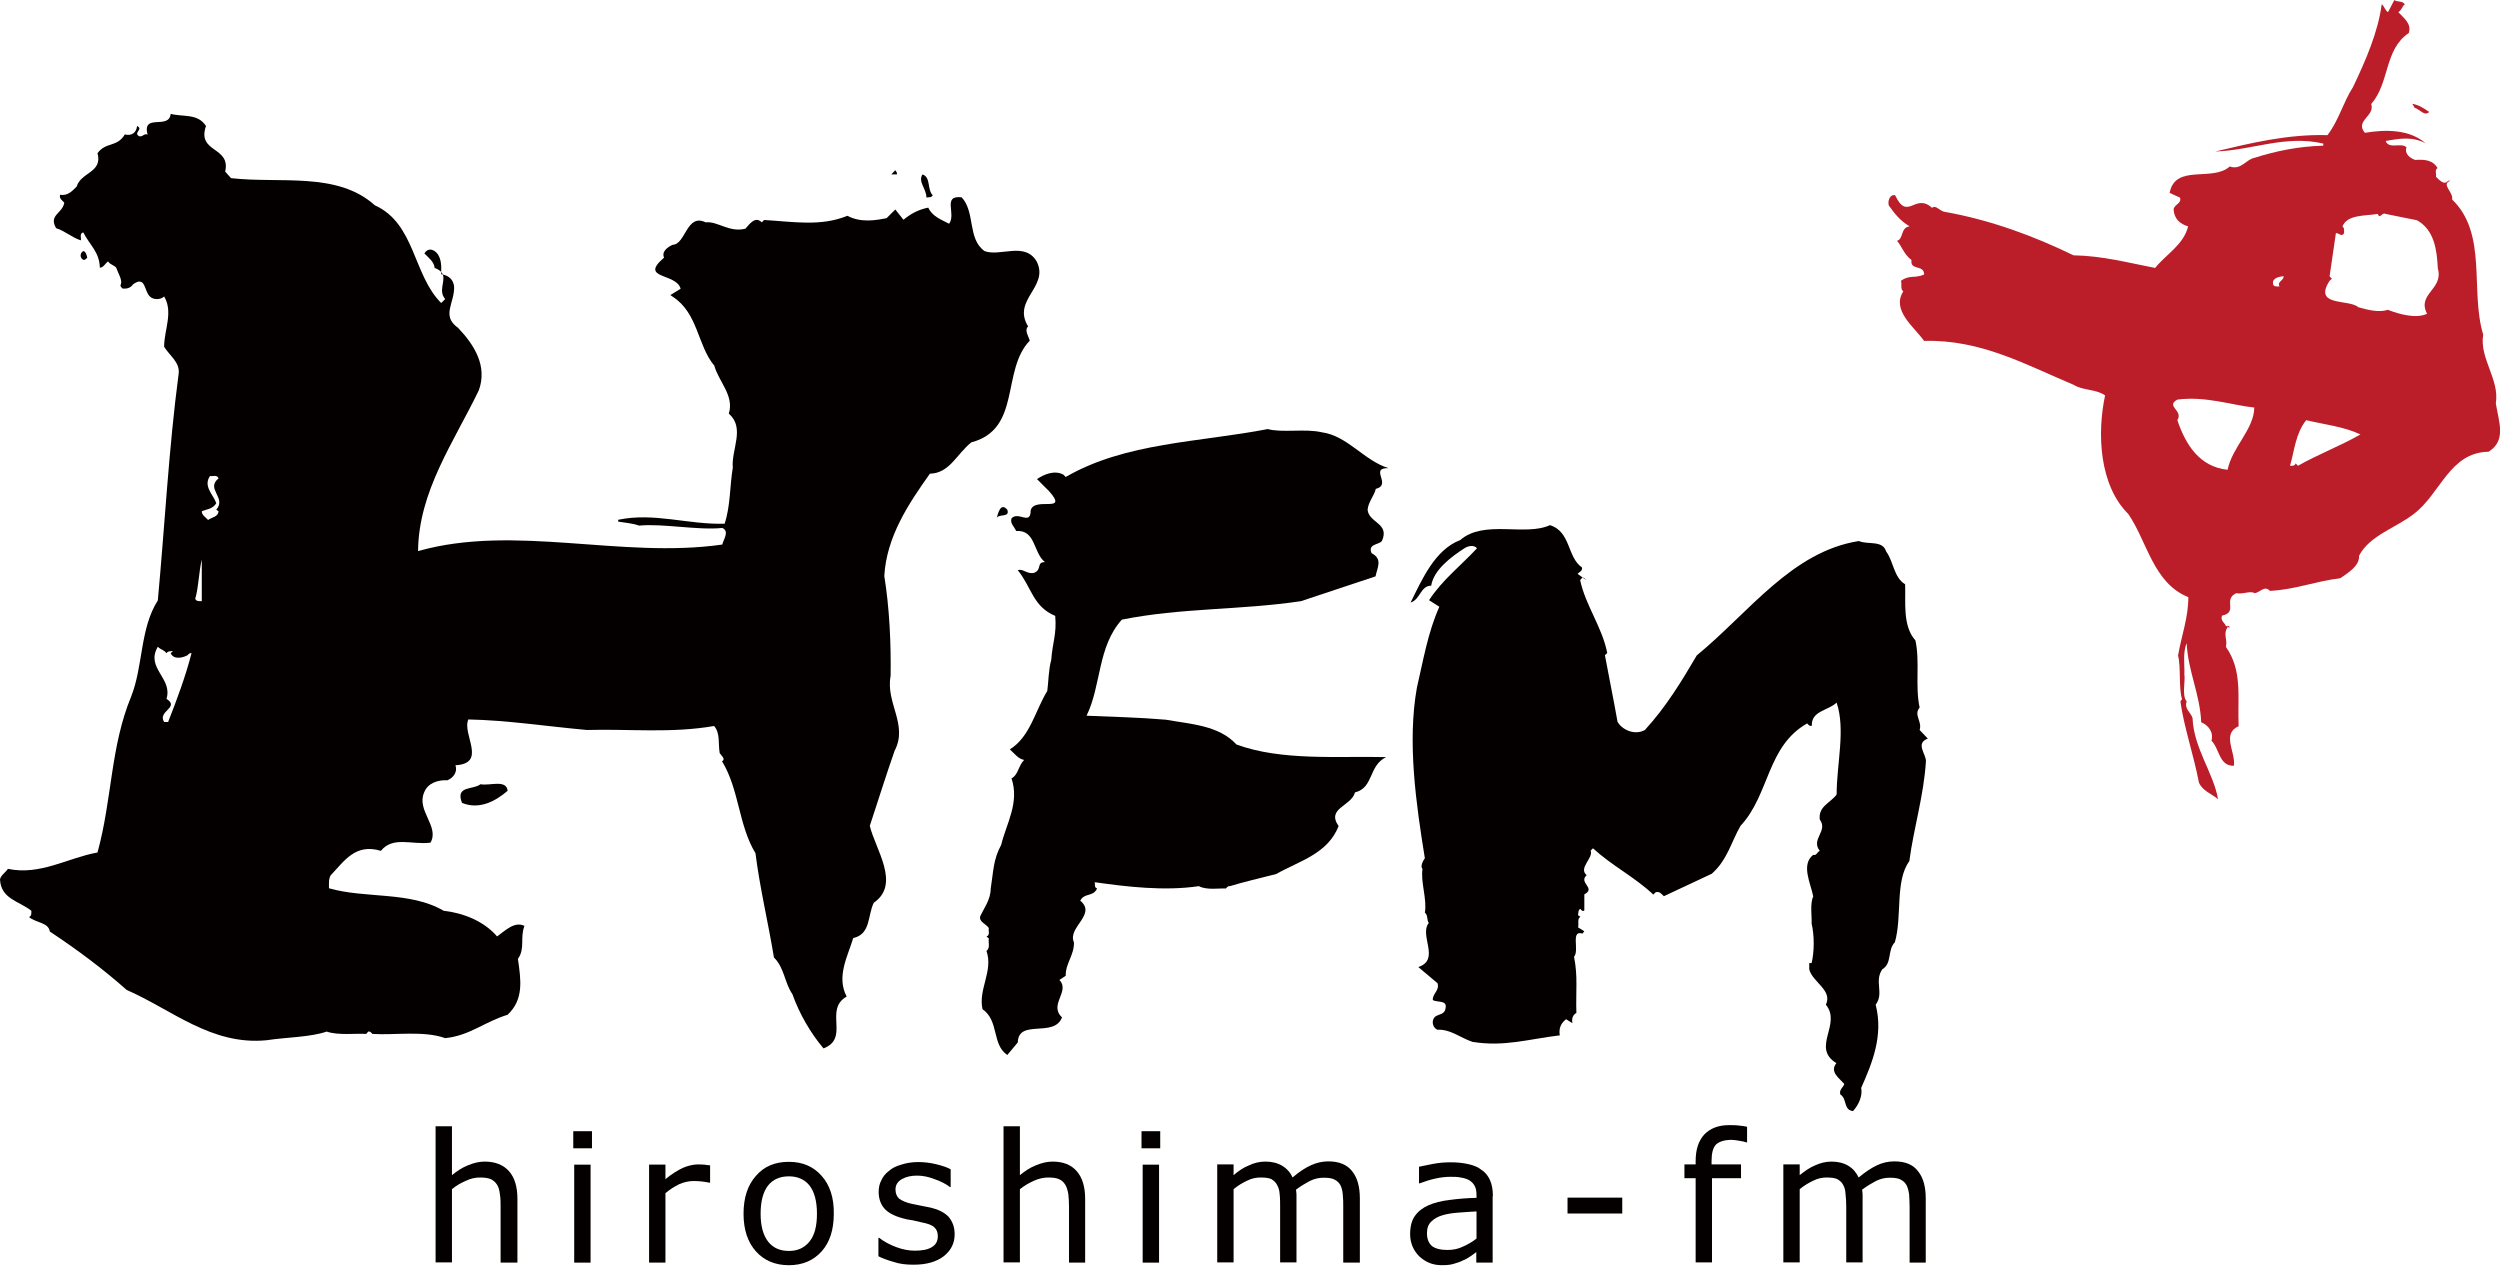 <svg width="101" height="52" viewBox="0 0 101 52" fill="none" xmlns="http://www.w3.org/2000/svg">
<rect x="0" y="0" width="101" height="52" fill="#333333" stroke="none"/>
<g clip-path="url(#clip0_2580_189)">
<rect width="101" height="52" fill="white"/>
<path d="M20.894 51.009H20.224V48.752C20.224 48.572 20.224 48.402 20.195 48.241C20.177 48.081 20.139 47.949 20.082 47.864C20.025 47.769 19.931 47.684 19.827 47.637C19.714 47.59 19.572 47.571 19.392 47.571C19.213 47.571 19.015 47.608 18.826 47.703C18.627 47.788 18.438 47.892 18.259 48.043V51H17.598V45.502H18.259V47.476C18.467 47.306 18.684 47.164 18.901 47.08C19.128 46.985 19.355 46.928 19.581 46.928C20.006 46.928 20.337 47.061 20.564 47.316C20.791 47.571 20.904 47.949 20.904 48.43V51.009H20.894Z" fill="#040000"/>
<path d="M23.916 46.391H23.16V45.701H23.916V46.391ZM23.859 51.01H23.198V47.052H23.859V51.01Z" fill="#040000"/>
<path d="M28.679 47.779H28.65C28.546 47.76 28.452 47.741 28.358 47.732C28.254 47.722 28.15 47.713 28.027 47.713C27.828 47.713 27.621 47.76 27.432 47.845C27.243 47.939 27.063 48.053 26.884 48.204V51.009H26.223V47.051H26.884V47.637C27.148 47.42 27.385 47.278 27.583 47.184C27.781 47.099 27.999 47.042 28.197 47.042C28.32 47.042 28.395 47.051 28.452 47.051C28.499 47.061 28.584 47.07 28.688 47.08V47.779H28.679Z" fill="#040000"/>
<path d="M32.703 50.16C32.495 50.415 32.221 50.538 31.872 50.538C31.513 50.538 31.229 50.415 31.031 50.16C30.833 49.905 30.729 49.527 30.729 49.036C30.729 48.526 30.833 48.148 31.031 47.893C31.229 47.647 31.513 47.524 31.872 47.524C32.221 47.524 32.505 47.647 32.703 47.893C32.901 48.148 33.005 48.526 33.005 49.036C33.005 49.527 32.911 49.905 32.703 50.16ZM33.194 47.505C32.864 47.127 32.419 46.938 31.872 46.938C31.314 46.938 30.87 47.118 30.54 47.505C30.209 47.874 30.039 48.384 30.039 49.036C30.039 49.678 30.209 50.188 30.54 50.556C30.87 50.925 31.314 51.114 31.872 51.114C32.419 51.114 32.864 50.925 33.194 50.556C33.525 50.188 33.685 49.678 33.685 49.036C33.695 48.384 33.525 47.874 33.194 47.505Z" fill="#040000"/>
<path d="M38.568 49.866C38.568 50.216 38.426 50.518 38.124 50.754C37.822 50.981 37.425 51.094 36.905 51.094C36.612 51.094 36.348 51.066 36.102 50.981C35.866 50.915 35.658 50.839 35.488 50.754V50.008H35.517C35.724 50.169 35.961 50.291 36.216 50.386C36.471 50.48 36.716 50.527 36.953 50.527C37.245 50.527 37.472 50.49 37.642 50.386C37.803 50.291 37.888 50.15 37.888 49.942C37.888 49.781 37.84 49.668 37.746 49.583C37.661 49.498 37.491 49.432 37.236 49.384C37.141 49.365 37.019 49.337 36.867 49.299C36.716 49.281 36.575 49.252 36.452 49.214C36.112 49.12 35.866 48.988 35.715 48.808C35.573 48.638 35.498 48.411 35.498 48.156C35.498 47.996 35.526 47.835 35.602 47.694C35.668 47.542 35.762 47.42 35.913 47.306C36.036 47.193 36.206 47.108 36.414 47.051C36.612 46.985 36.849 46.947 37.094 46.947C37.34 46.947 37.576 46.976 37.812 47.032C38.048 47.089 38.256 47.155 38.407 47.24V47.958H38.379C38.209 47.826 38.001 47.722 37.755 47.637C37.51 47.542 37.283 47.495 37.047 47.495C36.801 47.495 36.603 47.542 36.433 47.637C36.263 47.741 36.178 47.873 36.178 48.053C36.178 48.222 36.234 48.345 36.329 48.43C36.442 48.506 36.593 48.581 36.811 48.629C36.943 48.657 37.075 48.685 37.226 48.714C37.377 48.742 37.5 48.77 37.604 48.789C37.916 48.865 38.143 48.978 38.313 49.148C38.483 49.347 38.568 49.573 38.568 49.866Z" fill="#040000"/>
<path d="M43.849 51.009H43.188V48.752C43.188 48.572 43.178 48.402 43.16 48.241C43.131 48.081 43.093 47.949 43.037 47.864C42.98 47.769 42.895 47.684 42.782 47.637C42.678 47.59 42.527 47.571 42.347 47.571C42.177 47.571 41.979 47.608 41.771 47.703C41.582 47.788 41.393 47.892 41.204 48.043V51H40.543V45.502H41.204V47.476C41.412 47.306 41.629 47.164 41.847 47.08C42.073 46.985 42.3 46.928 42.527 46.928C42.952 46.928 43.282 47.061 43.5 47.316C43.726 47.571 43.84 47.949 43.84 48.43V51.009H43.849Z" fill="#040000"/>
<path d="M46.873 46.391H46.117V45.701H46.873V46.391ZM46.826 51.01H46.164V47.052H46.826V51.01Z" fill="#040000"/>
<path d="M54.929 51.009H54.267V48.752C54.267 48.591 54.267 48.421 54.248 48.26C54.239 48.109 54.201 47.977 54.154 47.883C54.097 47.779 54.022 47.712 53.918 47.656C53.814 47.599 53.672 47.58 53.474 47.58C53.285 47.58 53.105 47.618 52.916 47.712C52.737 47.807 52.548 47.92 52.359 48.062C52.369 48.119 52.369 48.185 52.378 48.251V48.468V51H51.717V48.742C51.717 48.572 51.717 48.402 51.698 48.241C51.688 48.081 51.651 47.968 51.594 47.873C51.547 47.769 51.462 47.703 51.367 47.637C51.263 47.59 51.122 47.571 50.923 47.571C50.744 47.571 50.564 47.608 50.376 47.703C50.196 47.788 50.017 47.892 49.837 48.043V51H49.176V47.042H49.837V47.476C50.035 47.306 50.243 47.164 50.461 47.08C50.659 46.985 50.876 46.928 51.122 46.928C51.386 46.928 51.613 46.985 51.802 47.098C51.991 47.212 52.133 47.372 52.218 47.571C52.482 47.344 52.728 47.183 52.954 47.08C53.181 46.976 53.417 46.919 53.663 46.919C54.097 46.919 54.419 47.051 54.626 47.316C54.834 47.571 54.938 47.939 54.938 48.411V51.009H54.929Z" fill="#040000"/>
<path d="M59.113 50.358C58.924 50.452 58.716 50.499 58.48 50.499C58.197 50.499 57.989 50.443 57.847 50.339C57.715 50.216 57.649 50.046 57.649 49.819C57.649 49.621 57.706 49.46 57.828 49.347C57.942 49.234 58.093 49.149 58.291 49.092C58.452 49.045 58.66 49.007 58.943 48.988C59.217 48.969 59.453 48.95 59.651 48.941V50.036C59.491 50.169 59.302 50.273 59.113 50.358ZM60.313 48.327C60.313 48.072 60.275 47.854 60.199 47.684C60.124 47.514 60.011 47.363 59.859 47.269C59.708 47.146 59.538 47.08 59.33 47.033C59.123 46.985 58.886 46.957 58.603 46.957C58.367 46.957 58.131 46.976 57.885 47.023C57.639 47.07 57.45 47.108 57.328 47.136V47.807H57.356C57.592 47.722 57.809 47.647 58.017 47.609C58.225 47.562 58.423 47.543 58.603 47.543C58.745 47.543 58.886 47.543 59.009 47.571C59.141 47.59 59.255 47.628 59.349 47.675C59.453 47.741 59.529 47.817 59.576 47.911C59.633 48.006 59.651 48.138 59.651 48.289V48.393C59.264 48.402 58.905 48.431 58.565 48.478C58.235 48.516 57.942 48.591 57.706 48.695C57.469 48.799 57.29 48.941 57.158 49.13C57.035 49.3 56.969 49.555 56.969 49.857C56.969 50.216 57.101 50.518 57.337 50.755C57.592 50.991 57.885 51.113 58.235 51.113C58.433 51.113 58.593 51.104 58.735 51.057C58.877 51.019 59.009 50.972 59.113 50.915C59.208 50.887 59.302 50.821 59.406 50.755C59.5 50.688 59.585 50.632 59.642 50.584V51.01H60.303V48.327H60.313Z" fill="#040000"/>
<path d="M65.539 49.026H63.328V48.384H65.539V49.026Z" fill="#040000"/>
<path d="M70.592 46.154H70.564C70.488 46.126 70.394 46.107 70.271 46.088C70.157 46.069 70.053 46.05 69.959 46.05C69.675 46.05 69.468 46.116 69.335 46.23C69.203 46.362 69.147 46.589 69.147 46.91V47.042H70.337V47.599H69.165V51H68.504V47.599H68.051V47.042H68.504V46.91C68.504 46.447 68.618 46.088 68.854 45.833C69.09 45.587 69.421 45.455 69.855 45.455C70.006 45.455 70.138 45.455 70.261 45.474C70.384 45.483 70.488 45.502 70.582 45.521V46.154H70.592Z" fill="#040000"/>
<path d="M77.809 51.009H77.148V48.752C77.148 48.591 77.138 48.421 77.129 48.26C77.11 48.109 77.072 47.977 77.025 47.883C76.968 47.779 76.893 47.712 76.789 47.656C76.685 47.599 76.534 47.58 76.345 47.58C76.156 47.58 75.977 47.618 75.788 47.712C75.608 47.807 75.419 47.92 75.23 48.062C75.24 48.119 75.24 48.185 75.249 48.251V48.468V51H74.588V48.742C74.588 48.572 74.579 48.402 74.56 48.241C74.55 48.081 74.522 47.968 74.465 47.873C74.418 47.769 74.333 47.703 74.229 47.637C74.125 47.59 73.983 47.571 73.794 47.571C73.615 47.571 73.436 47.608 73.247 47.703C73.076 47.788 72.888 47.892 72.708 48.043V51H72.047V47.042H72.708V47.476C72.916 47.306 73.124 47.164 73.332 47.08C73.539 46.985 73.757 46.928 73.993 46.928C74.257 46.928 74.484 46.985 74.673 47.098C74.862 47.212 74.994 47.372 75.089 47.571C75.362 47.344 75.608 47.183 75.825 47.08C76.043 46.976 76.279 46.919 76.534 46.919C76.968 46.919 77.29 47.051 77.488 47.316C77.696 47.571 77.8 47.939 77.8 48.411V51.009H77.809Z" fill="#040000"/>
<path d="M98.137 4.524C97.948 4.713 97.74 4.401 97.552 4.354L97.457 4.193C97.722 4.241 97.929 4.373 98.137 4.524Z" fill="#BB1D29"/>
<path d="M90.063 25.287H89.996L90.063 25.383V25.287Z" fill="#BB1D29"/>
<path d="M100.831 16.295C100.992 15.331 100.16 14.481 100.321 13.518C99.782 11.742 100.51 9.446 99.064 8.058C99.14 7.774 98.592 7.444 98.998 7.302H98.904C98.743 7.51 98.535 7.255 98.413 7.141C98.441 7.019 98.347 6.858 98.479 6.792C98.271 6.442 97.921 6.442 97.572 6.461C97.383 6.395 97.128 6.225 97.222 5.951C97.015 5.743 96.504 6.046 96.382 5.696C96.967 5.592 97.459 5.507 97.997 5.791C97.345 5.224 96.382 5.224 95.541 5.366C95.125 4.874 95.966 4.685 95.796 4.204C96.552 3.335 96.316 2.003 97.317 1.332C97.43 0.954 97.128 0.746 96.892 0.491C97.043 0.397 97.043 0.255 97.156 0.17C97.043 0.019 96.845 0.094 96.731 0L96.476 0.491C96.335 0.397 96.335 0.255 96.221 0.17C96.079 1.285 95.569 2.456 95.059 3.523C94.662 4.137 94.493 4.855 94.03 5.46C92.414 5.413 90.893 5.791 89.495 6.121C90.988 6.074 92.32 5.441 93.86 5.8V5.885C92.877 5.913 91.97 6.093 91.082 6.376C90.733 6.442 90.544 6.886 90.081 6.726C89.382 7.359 87.88 6.603 87.653 7.793L88.069 7.982C88.163 8.218 87.814 8.266 87.814 8.473C87.842 8.842 88.069 9.05 88.4 9.144C88.22 9.89 87.512 10.268 87.068 10.825C85.991 10.618 84.942 10.334 83.771 10.315C82.137 9.522 80.417 8.889 78.566 8.558C78.377 8.539 78.198 8.256 78.056 8.398C77.357 7.765 77.073 8.965 76.563 7.888C76.356 7.84 76.252 8.114 76.308 8.303C76.563 8.653 76.762 8.917 77.149 9.144C76.771 9.191 76.913 9.654 76.639 9.73C76.818 9.919 76.922 10.287 77.225 10.504C77.159 10.948 77.735 10.674 77.735 11.09C77.357 11.26 77.149 11.09 76.799 11.345C76.847 11.496 76.762 11.676 76.894 11.77C76.403 12.535 77.338 13.215 77.735 13.773C80.021 13.707 81.844 14.736 83.78 15.549C84.158 15.785 84.668 15.709 85.046 15.974C84.716 17.514 84.81 19.601 85.981 20.763C86.756 21.887 86.983 23.55 88.409 24.126C88.409 24.967 88.126 25.694 87.993 26.488C88.116 26.931 88.012 27.8 88.154 28.244L88.088 28.339C88.23 29.369 88.626 30.502 88.834 31.607C88.976 31.957 89.344 32.061 89.609 32.288C89.429 31.23 88.626 30.228 88.579 29.01C88.513 28.783 88.23 28.632 88.343 28.339C88.135 28.103 88.296 27.517 88.248 27.243C88.267 26.931 88.173 26.355 88.343 25.987C88.39 27.102 88.881 28.037 88.929 29.18C89.212 29.293 89.439 29.576 89.344 29.926C89.675 30.256 89.647 30.956 90.251 30.937C90.327 30.398 89.741 29.642 90.44 29.34C90.393 28.131 90.601 27.102 89.93 26.138C89.996 25.77 89.788 25.618 90.024 25.297H89.93C89.883 25.155 89.694 25.089 89.769 24.872C90.44 24.73 89.788 24.22 90.346 23.965C90.629 24.022 90.903 23.852 91.092 23.965C91.3 23.937 91.489 23.635 91.706 23.871C92.717 23.824 93.567 23.474 94.549 23.361C94.842 23.153 95.333 22.869 95.305 22.454C95.73 21.632 96.788 21.33 97.506 20.772C98.602 19.951 98.951 18.279 100.538 18.25C101.275 17.797 100.944 17.022 100.831 16.295ZM89.996 18.978C88.844 18.864 88.286 17.929 87.965 16.975C88.22 16.578 87.474 16.418 87.965 16.144C89.108 15.993 90.166 16.37 91.073 16.465C91.063 17.343 90.175 18.071 89.996 18.978ZM92.093 11.572C91.999 11.572 91.885 11.591 91.838 11.506C91.763 11.232 92.065 11.184 92.254 11.156C92.282 11.336 91.98 11.364 92.093 11.572ZM92.839 18.817L92.745 18.723C92.698 18.836 92.603 18.817 92.518 18.817C92.698 18.184 92.745 17.504 93.17 16.975C93.916 17.154 94.681 17.23 95.362 17.551C94.596 17.995 93.652 18.354 92.839 18.817ZM98.054 12.677C97.61 12.885 96.93 12.696 96.467 12.516C96.117 12.639 95.645 12.516 95.276 12.412C94.908 12.072 93.434 12.403 94.115 11.345L94.209 11.26L94.115 11.165L94.37 9.418C94.483 9.399 94.606 9.597 94.7 9.418C94.7 9.314 94.719 9.201 94.634 9.153C94.823 8.662 95.541 8.728 96.061 8.643C96.155 8.88 96.221 8.558 96.382 8.643L97.647 8.898C98.347 9.295 98.451 10.089 98.488 10.844C98.734 11.694 97.629 11.865 98.054 12.677Z" fill="#BB1D29"/>
<path d="M53.409 17.466C54.439 17.608 55.11 18.609 56.092 18.912C55.299 18.902 56.253 19.573 55.582 19.752C55.516 20.036 55.28 20.272 55.251 20.593C55.299 21.131 56.158 21.131 55.828 21.859C55.686 22.019 55.251 21.972 55.412 22.35C55.875 22.586 55.639 22.936 55.572 23.285C54.571 23.616 53.56 23.956 52.559 24.287C50.084 24.655 47.723 24.551 45.323 25.033C44.331 26.138 44.501 27.678 43.897 28.915C44.945 28.962 46.003 28.981 47.099 29.076C48.1 29.255 49.243 29.302 49.952 30.077C51.775 30.748 54.033 30.54 55.998 30.587C55.28 30.937 55.506 31.825 54.741 32.014C54.6 32.571 53.57 32.647 54.08 33.374C53.636 34.498 52.512 34.772 51.558 35.31C50.925 35.471 50.207 35.641 49.688 35.801C49.621 35.783 49.565 35.849 49.527 35.896C49.272 35.877 48.762 35.972 48.431 35.801C47.033 36.009 45.484 35.82 44.227 35.641C44.246 35.735 44.199 35.849 44.322 35.896C44.161 36.245 43.812 36.057 43.642 36.387C44.322 36.944 43.113 37.464 43.387 38.069C43.406 38.579 43.037 38.938 43.056 39.419L42.801 39.59C43.245 40.052 42.357 40.591 42.905 41.101C42.593 41.942 41.139 41.148 41.12 42.112L40.695 42.622C40.062 42.197 40.373 41.243 39.693 40.77C39.514 39.967 40.137 39.23 39.854 38.418C40.014 38.295 39.92 38.069 39.948 37.908L39.854 37.842C40.014 37.766 39.92 37.606 39.948 37.492C39.835 37.322 39.523 37.237 39.608 37.001C39.75 36.699 40.024 36.34 40.024 35.905C40.137 35.206 40.118 34.743 40.449 34.13C40.657 33.27 41.195 32.429 40.865 31.447C41.139 31.305 41.139 30.937 41.375 30.701C41.139 30.663 40.978 30.436 40.798 30.275C41.62 29.765 41.819 28.717 42.31 27.914C42.357 27.593 42.357 27.064 42.471 26.657C42.518 25.959 42.697 25.628 42.631 24.882C41.724 24.504 41.677 23.72 41.12 23.04C41.309 22.945 41.516 23.229 41.8 23.134C42.102 22.992 41.866 22.709 42.215 22.709C41.734 22.322 41.847 21.396 41.053 21.453C40.978 21.273 40.798 21.15 40.865 20.942C41.139 20.64 41.639 21.245 41.639 20.621C41.781 20.045 43.198 20.763 42.386 19.847L41.894 19.355C42.206 19.148 42.612 18.987 42.962 19.176L43.056 19.27C45.465 17.872 48.45 17.872 51.218 17.334C51.794 17.495 52.729 17.306 53.409 17.466Z" fill="#040000"/>
<path d="M40.695 20.593C40.808 20.914 40.392 20.753 40.27 20.914C40.326 20.735 40.421 20.281 40.695 20.593Z" fill="#040000"/>
<path d="M63.912 22.926C63.941 23.067 63.799 23.114 63.733 23.181L64.082 23.436C64.035 23.389 63.988 23.313 63.922 23.341L63.837 23.436C64.064 24.484 64.725 25.325 64.933 26.383L64.838 26.468C64.999 27.346 65.188 28.244 65.348 29.16C65.537 29.491 66.047 29.718 66.454 29.491C67.313 28.556 67.946 27.507 68.551 26.477C70.657 24.749 72.386 22.283 75.097 21.858C75.475 22.019 76.06 21.811 76.202 22.283C76.504 22.689 76.504 23.322 76.967 23.606C76.996 24.305 76.854 25.287 77.383 25.873C77.572 26.733 77.364 27.715 77.553 28.584C77.298 28.886 77.666 29.141 77.553 29.491L77.883 29.84C77.373 30.029 77.808 30.454 77.808 30.747C77.723 32.145 77.317 33.43 77.137 34.79C76.552 35.584 76.854 37.038 76.552 38.068C76.24 38.389 76.457 38.909 76.041 39.164C75.711 39.655 76.126 40.127 75.777 40.59C76.098 41.837 75.635 42.952 75.191 43.953C75.257 44.255 75.097 44.633 74.861 44.888C74.464 44.841 74.634 44.397 74.351 44.218C74.284 44.029 74.473 43.925 74.511 43.792C74.303 43.556 73.907 43.301 74.19 42.952C73.16 42.319 74.417 41.384 73.765 40.59C74.048 40.005 73.227 39.683 73.094 39.164V38.909H73.189C73.302 38.437 73.302 37.785 73.189 37.312C73.208 37.057 73.113 36.519 73.255 36.217C73.16 35.706 72.745 34.932 73.255 34.535C73.378 34.582 73.415 34.422 73.519 34.374C73.141 33.902 73.869 33.581 73.519 33.109C73.453 32.57 73.954 32.438 74.2 32.098C74.2 30.86 74.568 29.481 74.2 28.386C73.85 28.716 73.17 28.716 73.198 29.321C73.104 29.349 73.056 29.273 73.009 29.226C71.375 30.152 71.498 32.098 70.317 33.364C69.949 33.997 69.788 34.743 69.155 35.3L67.219 36.207C67.124 36.113 67.039 35.999 66.888 36.047L66.794 36.141C66.019 35.414 65.14 34.989 64.356 34.271L64.262 34.365C64.385 34.667 63.752 35.064 64.101 35.357C63.752 35.669 64.498 35.877 64.007 36.132V36.783C63.931 36.84 63.884 36.764 63.846 36.717C63.752 36.764 63.771 36.878 63.752 36.972L63.846 37.038C63.705 37.133 63.799 37.322 63.752 37.464L64.007 37.624L63.931 37.718C63.44 37.558 63.818 38.399 63.591 38.654C63.752 39.447 63.657 40.052 63.686 40.921C63.525 41.015 63.497 41.157 63.525 41.337L63.27 41.176C63.062 41.337 62.968 41.544 63.015 41.828C61.749 41.979 60.776 42.3 59.492 42.092C59 41.932 58.604 41.573 58.065 41.601C57.857 41.497 57.829 41.223 57.971 41.081C58.112 40.968 58.367 40.987 58.396 40.751C58.49 40.382 58.065 40.515 57.886 40.401C57.867 40.137 58.169 40.023 58.075 39.721L57.3 39.069C58.207 38.767 57.319 37.785 57.725 37.284C57.631 37.18 57.706 36.991 57.565 36.868C57.659 36.33 57.385 35.631 57.47 35.102C57.376 35.026 57.47 34.79 57.565 34.677C57.215 32.514 56.847 29.982 57.243 27.781C57.498 26.685 57.687 25.542 58.15 24.513L57.734 24.248C58.273 23.426 58.972 22.897 59.671 22.151C59.548 22 59.303 22.056 59.161 22.151C58.651 22.482 57.923 23.011 57.82 23.662C57.385 23.662 57.385 24.22 56.988 24.343C57.451 23.407 57.971 22.208 58.991 21.82C59.954 20.98 61.617 21.679 62.618 21.216C63.468 21.48 63.308 22.51 63.912 22.926Z" fill="#040000"/>
<path d="M36.234 7.047H36.008L36.168 6.877C36.206 6.934 36.253 6.971 36.234 7.047Z" fill="#040000"/>
<path d="M37.683 7.888C37.617 8.001 37.522 7.954 37.428 7.982C37.428 7.623 37.078 7.349 37.267 7.047C37.617 7.16 37.446 7.651 37.683 7.888Z" fill="#040000"/>
<path d="M3.525 10.409C3.487 10.447 3.43 10.522 3.364 10.494C3.222 10.428 3.222 10.22 3.364 10.145C3.459 10.145 3.506 10.315 3.525 10.409Z" fill="#040000"/>
<path d="M17.824 11.08C17.843 11.08 17.862 11.089 17.89 11.099C17.872 11.061 17.862 11.023 17.834 10.985C17.824 11.023 17.824 11.061 17.824 11.08Z" fill="#040000"/>
<path d="M41.535 13.186C40.874 12.109 42.395 11.59 41.885 10.57C41.413 9.748 40.411 10.381 39.778 10.145C39.079 9.653 39.41 8.577 38.853 7.972C38.05 7.877 38.645 8.643 38.343 9.039C38.04 8.879 37.663 8.747 37.502 8.388C37.124 8.463 36.803 8.624 36.501 8.879L36.17 8.463L35.82 8.813C35.358 8.907 34.772 9.002 34.233 8.718C33.157 9.162 32.042 8.954 30.871 8.888L30.776 8.983C30.512 8.718 30.285 9.049 30.115 9.238C29.463 9.408 28.991 8.926 28.509 8.983C27.734 8.605 27.706 9.871 27.177 9.89C26.998 9.965 26.714 10.154 26.828 10.409C25.798 11.288 27.319 11.014 27.498 11.665L27.083 11.921L27.177 11.987C28.207 12.648 28.178 13.97 28.858 14.773C29.038 15.425 29.671 15.982 29.444 16.71C30.115 17.296 29.539 18.155 29.605 18.892C29.482 19.638 29.51 20.46 29.274 21.159C27.772 21.197 26.44 20.696 24.976 20.998V21.074C25.259 21.121 25.562 21.14 25.817 21.235C26.771 21.14 28.197 21.433 29.18 21.329C29.482 21.461 29.227 21.792 29.18 22C25.089 22.585 20.791 21.159 16.89 22.264C16.909 19.855 18.335 17.862 19.346 15.765C19.696 14.783 19.167 13.942 18.505 13.243C17.806 12.752 18.383 12.232 18.345 11.562C18.307 11.306 18.156 11.155 17.891 11.089C17.995 11.382 17.702 11.76 17.986 12.081L17.825 12.242C16.682 11.108 16.777 9.03 15.142 8.293C13.622 6.923 11.307 7.424 9.333 7.197L9.097 6.933C9.333 5.903 7.944 6.187 8.322 5.091C7.992 4.571 7.387 4.732 6.896 4.6C6.83 5.261 5.734 4.552 5.961 5.44C5.819 5.374 5.781 5.535 5.63 5.506C5.356 5.365 5.819 5.223 5.536 5.091C5.517 5.346 5.328 5.506 5.044 5.431C4.714 5.969 4.298 5.714 3.939 6.187C4.156 6.98 3.268 6.952 3.098 7.537C2.919 7.717 2.73 7.925 2.428 7.868C2.38 8.029 2.522 8.095 2.598 8.189C2.522 8.633 1.955 8.68 2.267 9.219C2.598 9.313 2.938 9.616 3.268 9.71C3.287 9.625 3.202 9.427 3.363 9.389C3.646 9.927 4.015 10.182 4.034 10.815C4.175 10.815 4.241 10.655 4.364 10.56C4.459 10.702 4.6 10.702 4.695 10.815C4.77 11.042 4.95 11.306 4.884 11.486C4.837 11.552 4.903 11.609 4.95 11.656C5.139 11.675 5.28 11.628 5.375 11.486C5.894 11.118 5.819 11.769 6.055 11.977C6.187 12.119 6.49 12.119 6.631 11.977C7.009 12.61 6.631 13.328 6.631 14.008C6.839 14.358 7.283 14.641 7.217 15.104C6.82 18.089 6.66 21.197 6.376 24.257C5.649 25.4 5.791 26.893 5.299 28.14C4.459 30.171 4.534 32.277 3.939 34.441C2.73 34.658 1.634 35.376 0.321 35.102C0.208 35.262 0.019 35.376 0 35.536C0.047 36.32 0.756 36.396 1.266 36.793C1.266 36.887 1.285 37.01 1.171 37.048C1.445 37.284 1.965 37.265 2.012 37.633C3.136 38.38 4.137 39.126 5.12 39.995C6.943 40.788 8.539 42.243 10.769 42.026C11.572 41.903 12.545 41.903 13.197 41.676C13.669 41.837 14.368 41.742 14.793 41.771L14.878 41.676C14.954 41.657 15.001 41.724 15.048 41.771C15.936 41.828 17.126 41.629 17.986 41.941C18.987 41.837 19.573 41.28 20.508 40.996C21.169 40.373 21.046 39.598 20.924 38.739C21.226 38.313 20.999 37.898 21.188 37.407C20.791 37.208 20.413 37.596 20.083 37.832C19.554 37.218 18.732 36.887 17.92 36.793C16.559 35.999 14.765 36.311 13.291 35.886C13.291 35.706 13.272 35.517 13.357 35.366C13.914 34.781 14.358 34.063 15.388 34.374C15.879 33.77 16.625 34.138 17.391 34.044C17.768 33.392 16.814 32.75 17.136 32.013C17.277 31.644 17.674 31.503 18.08 31.522C18.307 31.427 18.496 31.191 18.401 30.917C19.696 30.841 18.657 29.661 18.921 29.066C20.461 29.094 22.123 29.349 23.71 29.491C25.411 29.443 27.12 29.632 28.849 29.33C29.104 29.613 29.01 30.057 29.076 30.426C29.142 30.53 29.331 30.671 29.17 30.756C29.869 31.899 29.831 33.335 30.521 34.469C30.701 35.895 31.031 37.246 31.267 38.682C31.692 39.098 31.692 39.702 32.014 40.165C32.297 40.968 32.76 41.752 33.27 42.356C34.347 41.941 33.27 40.798 34.205 40.26C33.78 39.456 34.252 38.625 34.47 37.898C35.188 37.737 35.046 36.982 35.301 36.471C36.397 35.716 35.367 34.318 35.14 33.364C35.471 32.362 35.792 31.333 36.142 30.331C36.699 29.273 35.773 28.404 35.981 27.309C36 25.995 35.934 24.55 35.726 23.275C35.811 21.688 36.708 20.347 37.568 19.137C38.361 19.119 38.635 18.363 39.24 17.872C41.28 17.333 40.44 14.972 41.602 13.762C41.554 13.583 41.375 13.347 41.535 13.186ZM6.792 29.169H6.631C6.348 28.726 7.283 28.584 6.726 28.234C6.99 27.394 5.866 26.997 6.376 26.128C6.49 26.251 6.631 26.251 6.726 26.392C6.773 26.298 6.886 26.317 6.99 26.298L6.896 26.392C7.019 26.666 7.387 26.572 7.566 26.477C7.614 26.439 7.661 26.364 7.737 26.392C7.491 27.346 7.151 28.253 6.792 29.169ZM8.152 24.286C8.048 24.286 7.935 24.305 7.888 24.191C8.029 23.7 8.029 23.124 8.152 22.604V24.286ZM8.832 20.658C8.804 20.895 8.549 20.895 8.407 21.008C8.313 20.895 8.152 20.819 8.152 20.658C8.332 20.573 8.596 20.573 8.738 20.328C8.615 19.978 8.199 19.648 8.483 19.232C8.606 19.251 8.766 19.166 8.832 19.326C8.294 19.752 9.163 20.101 8.738 20.592L8.832 20.658Z" fill="#040000"/>
<path d="M17.56 10.145C17.419 10.051 17.258 10.051 17.145 10.239C17.334 10.428 17.541 10.589 17.56 10.825C17.692 10.872 17.768 10.929 17.825 10.986C17.834 10.74 17.834 10.334 17.56 10.145Z" fill="#040000"/>
<path d="M20.508 31.947C20.017 32.372 19.365 32.722 18.666 32.438C18.383 31.73 19.11 31.919 19.412 31.683C19.781 31.758 20.461 31.475 20.508 31.947Z" fill="#040000"/>
</g>
<defs>
<clipPath id="clip0_2580_189">
<rect width="101" height="52" fill="white"/>
</clipPath>
</defs>
</svg>
